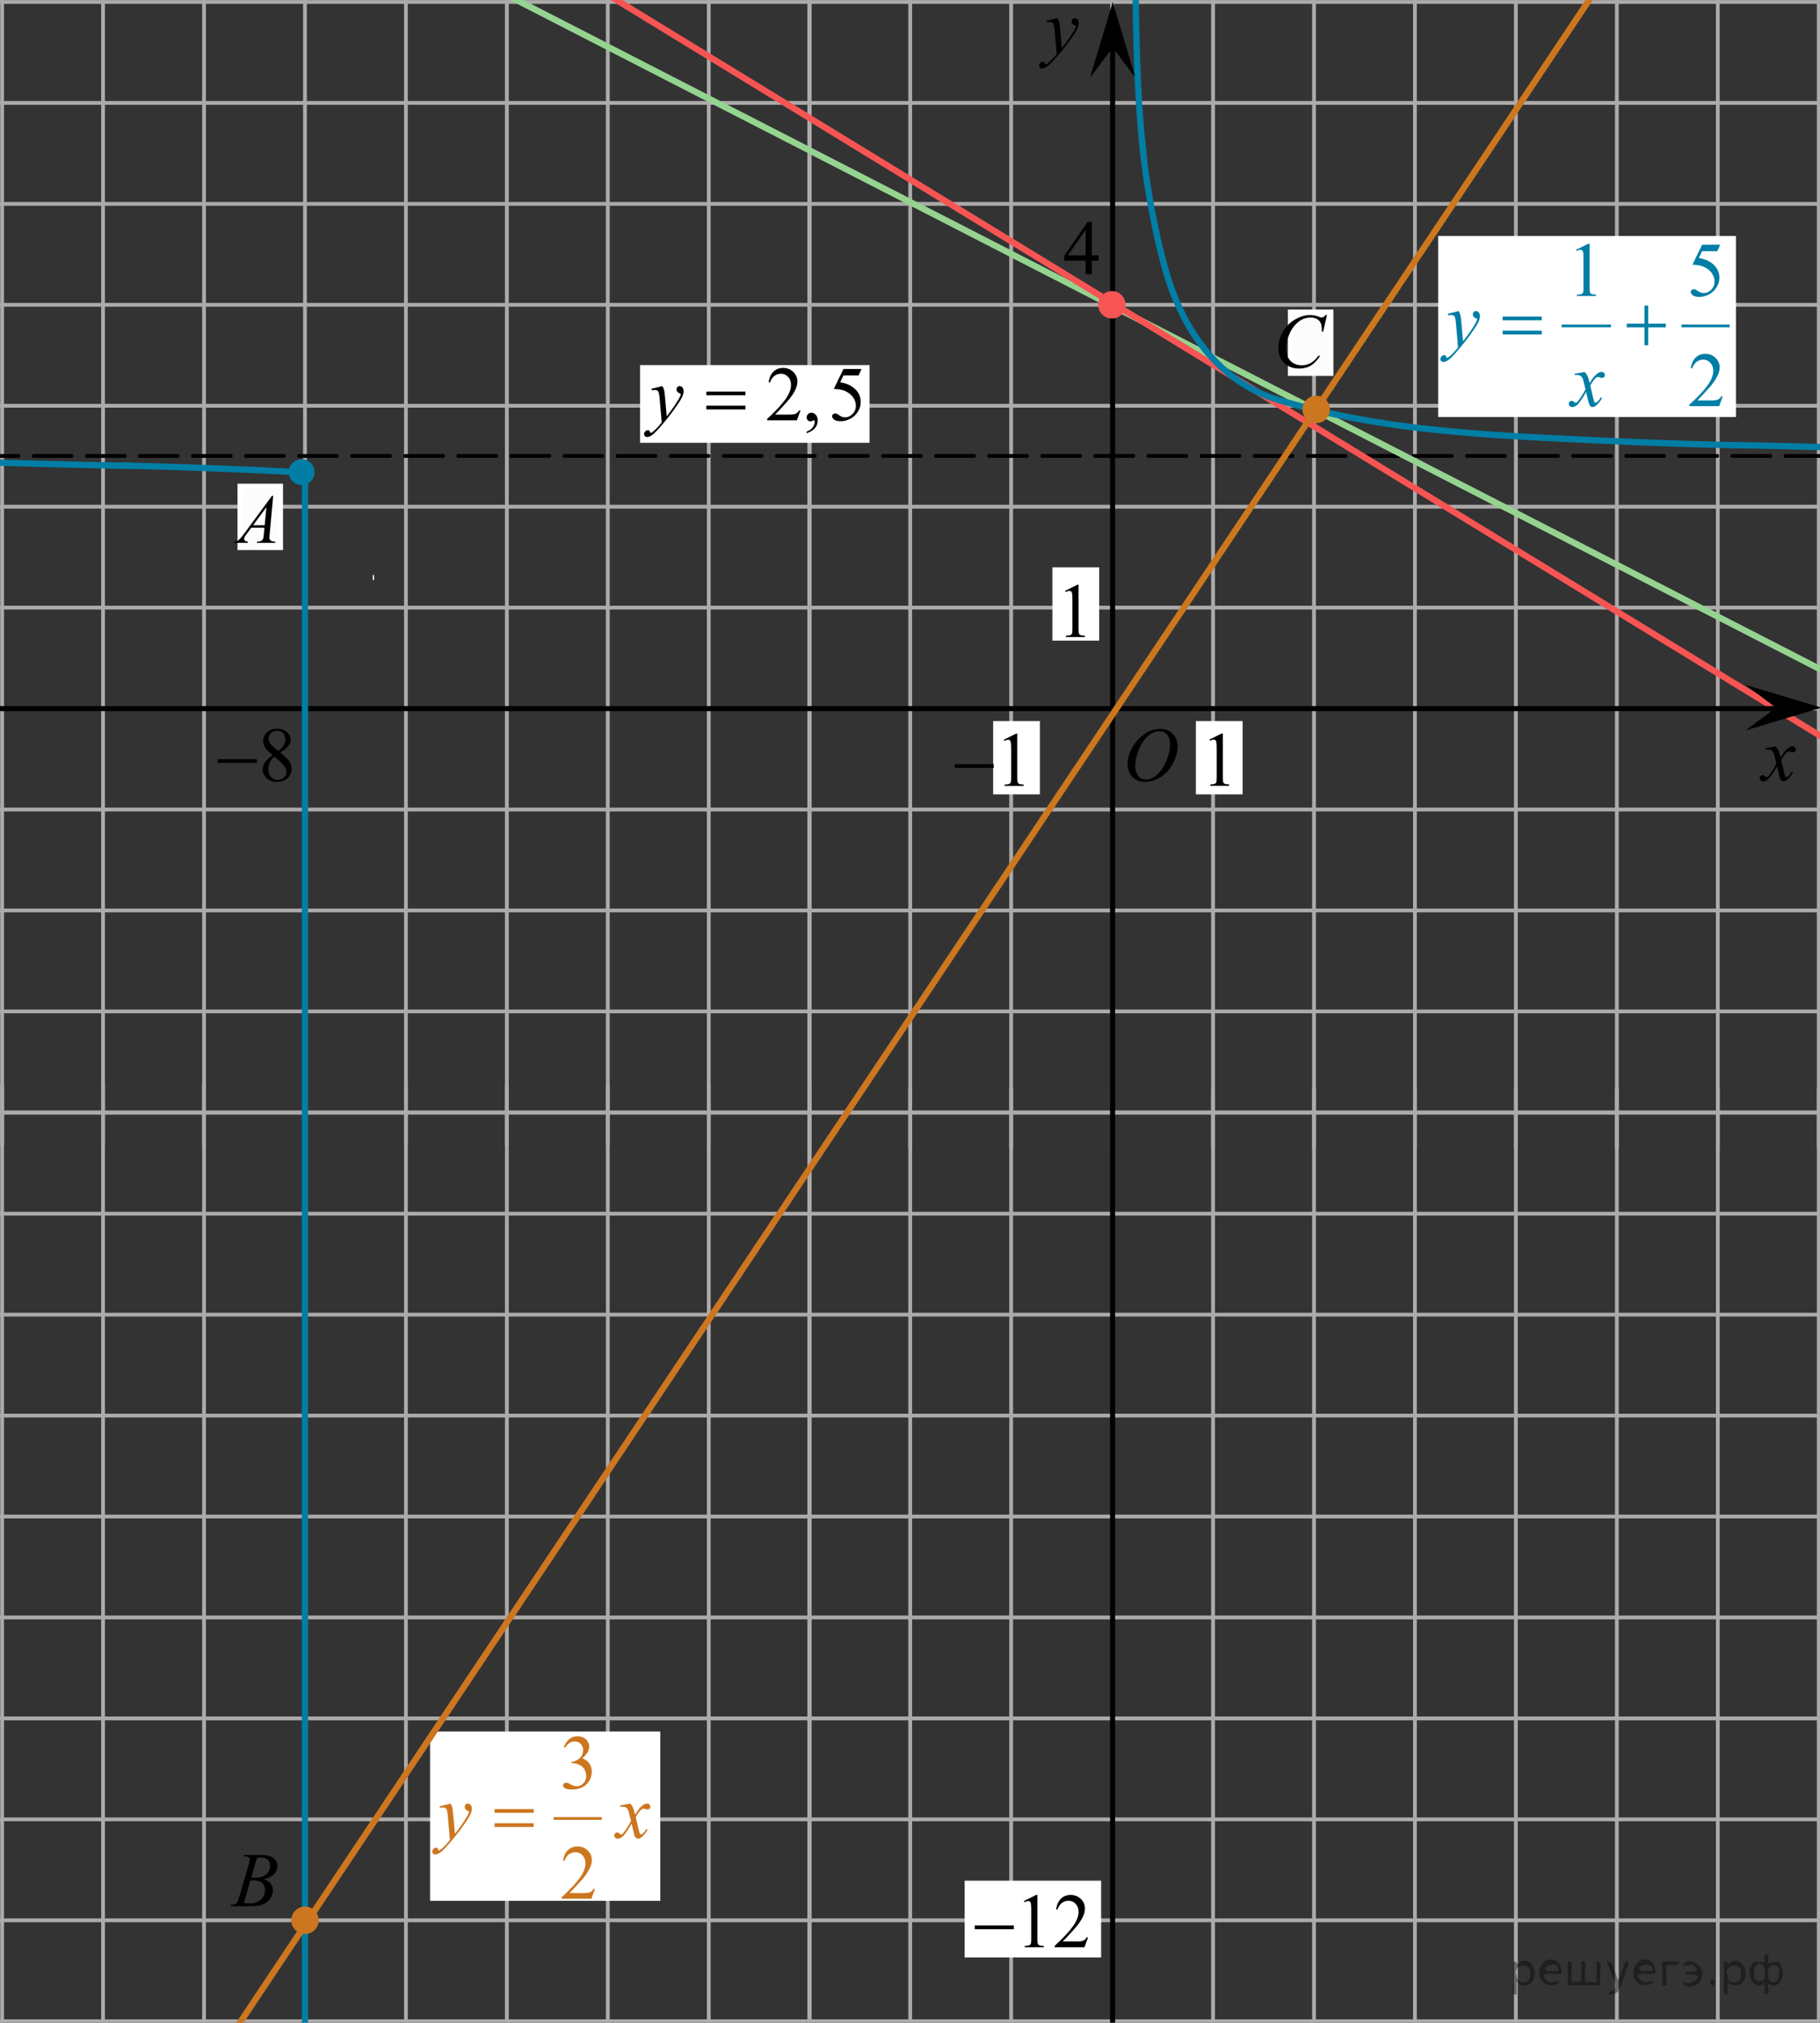 <?xml version="1.0" encoding="utf-8"?>
<!-- Generator: Adobe Illustrator 16.0.0, SVG Export Plug-In . SVG Version: 6.00 Build 0)  -->
<!DOCTYPE svg PUBLIC "-//W3C//DTD SVG 1.1//EN" "http://www.w3.org/Graphics/SVG/1.1/DTD/svg11.dtd">
<svg version="1.1" id="Слой_1" xmlns="http://www.w3.org/2000/svg" xmlns:xlink="http://www.w3.org/1999/xlink" x="0px" y="0px"
	 width="359.978px" height="400.106px" viewBox="0 -0 359.978 400.106"
	 enable-background="new 0 -0 359.978 400.106" xml:space="preserve">
<rect x="0" y="-0" width="359.978" height="400.106" fill="#333333" stroke="none"/>
<g>
	<g>
		
			<line fill="none" stroke="#ADAAAA" stroke-width="0.75" stroke-miterlimit="10" x1="-62.415" y1="0.391" x2="385.283" y2="0.391"/>
		
			<line fill="none" stroke="#ADAAAA" stroke-width="0.75" stroke-miterlimit="10" x1="-62.415" y1="20.357" x2="385.283" y2="20.357"/>
		
			<line fill="none" stroke="#ADAAAA" stroke-width="0.75" stroke-miterlimit="10" x1="-62.415" y1="40.327" x2="385.283" y2="40.327"/>
		
			<line fill="none" stroke="#ADAAAA" stroke-width="0.75" stroke-miterlimit="10" x1="-62.415" y1="60.291" x2="385.283" y2="60.291"/>
		
			<line fill="none" stroke="#ADAAAA" stroke-width="0.75" stroke-miterlimit="10" x1="-62.415" y1="80.258" x2="385.283" y2="80.258"/>
		
			<line fill="none" stroke="#ADAAAA" stroke-width="0.75" stroke-miterlimit="10" x1="-62.415" y1="100.225" x2="385.283" y2="100.225"/>
		
			<line fill="none" stroke="#ADAAAA" stroke-width="0.75" stroke-miterlimit="10" x1="-62.415" y1="120.189" x2="385.283" y2="120.189"/>
		
			<line fill="none" stroke="#ADAAAA" stroke-width="0.75" stroke-miterlimit="10" x1="-62.415" y1="140.159" x2="385.283" y2="140.159"/>
		
			<line fill="none" stroke="#ADAAAA" stroke-width="0.75" stroke-miterlimit="10" x1="-62.415" y1="160.125" x2="385.283" y2="160.125"/>
		
			<line fill="none" stroke="#ADAAAA" stroke-width="0.75" stroke-miterlimit="10" x1="-62.415" y1="180.091" x2="385.283" y2="180.091"/>
		
			<line fill="none" stroke="#ADAAAA" stroke-width="0.75" stroke-miterlimit="10" x1="-62.415" y1="200.059" x2="385.283" y2="200.059"/>
		
			<line fill="none" stroke="#ADAAAA" stroke-width="0.75" stroke-miterlimit="10" x1="-62.415" y1="220.024" x2="385.283" y2="220.024"/>
	</g>
	<g>
		
			<line fill="none" stroke="#ADAAAA" stroke-width="0.75" stroke-miterlimit="10" x1="-59.478" y1="226.571" x2="-59.478" y2="-5.109"/>
		
			<line fill="none" stroke="#ADAAAA" stroke-width="0.75" stroke-miterlimit="10" x1="-39.513" y1="226.571" x2="-39.513" y2="-5.109"/>
		
			<line fill="none" stroke="#ADAAAA" stroke-width="0.75" stroke-miterlimit="10" x1="-19.545" y1="226.571" x2="-19.545" y2="-5.109"/>
		
			<line fill="none" stroke="#ADAAAA" stroke-width="0.75" stroke-miterlimit="10" x1="0.418" y1="226.571" x2="0.418" y2="-5.109"/>
		
			<line fill="none" stroke="#ADAAAA" stroke-width="0.75" stroke-miterlimit="10" x1="20.385" y1="226.571" x2="20.385" y2="-5.109"/>
		
			<line fill="none" stroke="#ADAAAA" stroke-width="0.75" stroke-miterlimit="10" x1="40.355" y1="226.571" x2="40.355" y2="-5.109"/>
		
			<line fill="none" stroke="#ADAAAA" stroke-width="0.75" stroke-miterlimit="10" x1="60.32" y1="226.571" x2="60.32" y2="-5.109"/>
		
			<line fill="none" stroke="#ADAAAA" stroke-width="0.75" stroke-miterlimit="10" x1="80.288" y1="226.571" x2="80.288" y2="-5.109"/>
		
			<line fill="none" stroke="#ADAAAA" stroke-width="0.75" stroke-miterlimit="10" x1="100.251" y1="226.571" x2="100.251" y2="-5.109"/>
		
			<line fill="none" stroke="#ADAAAA" stroke-width="0.75" stroke-miterlimit="10" x1="120.218" y1="226.571" x2="120.218" y2="-5.109"/>
		
			<line fill="none" stroke="#ADAAAA" stroke-width="0.75" stroke-miterlimit="10" x1="140.187" y1="226.571" x2="140.187" y2="-5.109"/>
		
			<line fill="none" stroke="#ADAAAA" stroke-width="0.75" stroke-miterlimit="10" x1="160.154" y1="226.571" x2="160.154" y2="-5.109"/>
		<g>
			
				<line fill="none" stroke="#ADAAAA" stroke-width="0.75" stroke-miterlimit="10" x1="160.062" y1="227.221" x2="160.062" y2="-4.461"/>
			
				<line fill="none" stroke="#ADAAAA" stroke-width="0.75" stroke-miterlimit="10" x1="180.029" y1="227.221" x2="180.029" y2="-4.461"/>
			
				<line fill="none" stroke="#ADAAAA" stroke-width="0.75" stroke-miterlimit="10" x1="199.997" y1="227.221" x2="199.997" y2="-4.461"/>
			
				<line fill="none" stroke="#ADAAAA" stroke-width="0.75" stroke-miterlimit="10" x1="219.96" y1="227.221" x2="219.96" y2="-4.461"/>
			
				<line fill="none" stroke="#ADAAAA" stroke-width="0.75" stroke-miterlimit="10" x1="239.927" y1="227.221" x2="239.927" y2="-4.461"/>
			
				<line fill="none" stroke="#ADAAAA" stroke-width="0.75" stroke-miterlimit="10" x1="259.896" y1="227.221" x2="259.896" y2="-4.461"/>
			
				<line fill="none" stroke="#ADAAAA" stroke-width="0.75" stroke-miterlimit="10" x1="279.859" y1="227.221" x2="279.859" y2="-4.461"/>
			
				<line fill="none" stroke="#ADAAAA" stroke-width="0.75" stroke-miterlimit="10" x1="299.825" y1="227.221" x2="299.825" y2="-4.461"/>
			
				<line fill="none" stroke="#ADAAAA" stroke-width="0.75" stroke-miterlimit="10" x1="319.796" y1="227.221" x2="319.796" y2="-4.461"/>
			
				<line fill="none" stroke="#ADAAAA" stroke-width="0.75" stroke-miterlimit="10" x1="339.763" y1="227.221" x2="339.763" y2="-4.461"/>
			
				<line fill="none" stroke="#ADAAAA" stroke-width="0.75" stroke-miterlimit="10" x1="359.73" y1="227.221" x2="359.73" y2="-4.461"/>
			
				<line fill="none" stroke="#ADAAAA" stroke-width="0.75" stroke-miterlimit="10" x1="379.691" y1="227.221" x2="379.691" y2="-4.461"/>
		</g>
	</g>
</g>
<line fill="none" stroke="#000000" stroke-width="0.75" stroke-linecap="round" stroke-linejoin="round" stroke-miterlimit="10" stroke-dasharray="7.5,3" x1="392.146" y1="90.189" x2="-32.771" y2="90.189"/>
<line fill="none" stroke="#95D390" stroke-width="1.25" stroke-linecap="round" stroke-linejoin="round" stroke-miterlimit="10" x1="373.604" y1="139.353" x2="89.638" y2="-6.437"/>
<line fill="none" stroke="#F75454" stroke-width="1.25" stroke-linecap="round" stroke-linejoin="round" stroke-miterlimit="10" x1="365.979" y1="149.192" x2="109.015" y2="-7.896"/>
<g>
	<g>
		
			<line fill="none" stroke="#ADAAAA" stroke-width="0.75" stroke-miterlimit="10" x1="-62.414" y1="220.104" x2="385.284" y2="220.104"/>
		
			<line fill="none" stroke="#ADAAAA" stroke-width="0.75" stroke-miterlimit="10" x1="-62.414" y1="240.07" x2="385.284" y2="240.07"/>
		
			<line fill="none" stroke="#ADAAAA" stroke-width="0.75" stroke-miterlimit="10" x1="-62.414" y1="260.039" x2="385.284" y2="260.039"/>
		
			<line fill="none" stroke="#ADAAAA" stroke-width="0.75" stroke-miterlimit="10" x1="-62.414" y1="280.003" x2="385.284" y2="280.003"/>
		
			<line fill="none" stroke="#ADAAAA" stroke-width="0.75" stroke-miterlimit="10" x1="-62.414" y1="299.969" x2="385.284" y2="299.969"/>
		
			<line fill="none" stroke="#ADAAAA" stroke-width="0.75" stroke-miterlimit="10" x1="-62.414" y1="319.938" x2="385.284" y2="319.938"/>
		
			<line fill="none" stroke="#ADAAAA" stroke-width="0.75" stroke-miterlimit="10" x1="-62.414" y1="339.902" x2="385.284" y2="339.902"/>
		
			<line fill="none" stroke="#ADAAAA" stroke-width="0.75" stroke-miterlimit="10" x1="-62.414" y1="359.871" x2="385.284" y2="359.871"/>
		
			<line fill="none" stroke="#ADAAAA" stroke-width="0.75" stroke-miterlimit="10" x1="-62.414" y1="379.837" x2="385.284" y2="379.837"/>
		
			<line fill="none" stroke="#ADAAAA" stroke-width="0.75" stroke-miterlimit="10" x1="-62.414" y1="399.803" x2="385.284" y2="399.803"/>
		
			<line fill="none" stroke="#ADAAAA" stroke-width="0.75" stroke-miterlimit="10" x1="-62.414" y1="419.772" x2="385.284" y2="419.772"/>
		
			<line fill="none" stroke="#ADAAAA" stroke-width="0.75" stroke-miterlimit="10" x1="-62.414" y1="439.736" x2="385.284" y2="439.736"/>
	</g>
	<g>
		
			<line fill="none" stroke="#ADAAAA" stroke-width="0.75" stroke-miterlimit="10" x1="-59.477" y1="446.283" x2="-59.477" y2="214.604"/>
		
			<line fill="none" stroke="#ADAAAA" stroke-width="0.75" stroke-miterlimit="10" x1="-39.511" y1="446.283" x2="-39.511" y2="214.604"/>
		
			<line fill="none" stroke="#ADAAAA" stroke-width="0.75" stroke-miterlimit="10" x1="-19.544" y1="446.283" x2="-19.544" y2="214.604"/>
		
			<line fill="none" stroke="#ADAAAA" stroke-width="0.75" stroke-miterlimit="10" x1="0.419" y1="446.283" x2="0.419" y2="214.604"/>
		
			<line fill="none" stroke="#ADAAAA" stroke-width="0.75" stroke-miterlimit="10" x1="20.386" y1="446.283" x2="20.386" y2="214.604"/>
		
			<line fill="none" stroke="#ADAAAA" stroke-width="0.75" stroke-miterlimit="10" x1="40.356" y1="446.283" x2="40.356" y2="214.604"/>
		
			<line fill="none" stroke="#ADAAAA" stroke-width="0.75" stroke-miterlimit="10" x1="60.321" y1="446.283" x2="60.321" y2="214.604"/>
		
			<line fill="none" stroke="#ADAAAA" stroke-width="0.75" stroke-miterlimit="10" x1="80.289" y1="446.283" x2="80.289" y2="214.604"/>
		
			<line fill="none" stroke="#ADAAAA" stroke-width="0.75" stroke-miterlimit="10" x1="100.252" y1="446.283" x2="100.252" y2="214.604"/>
		
			<line fill="none" stroke="#ADAAAA" stroke-width="0.75" stroke-miterlimit="10" x1="120.219" y1="446.283" x2="120.219" y2="214.604"/>
		
			<line fill="none" stroke="#ADAAAA" stroke-width="0.75" stroke-miterlimit="10" x1="140.188" y1="446.283" x2="140.188" y2="214.604"/>
		
			<line fill="none" stroke="#ADAAAA" stroke-width="0.75" stroke-miterlimit="10" x1="160.155" y1="446.283" x2="160.155" y2="214.604"/>
		<g>
			
				<line fill="none" stroke="#ADAAAA" stroke-width="0.75" stroke-miterlimit="10" x1="160.063" y1="446.934" x2="160.063" y2="215.251"/>
			
				<line fill="none" stroke="#ADAAAA" stroke-width="0.75" stroke-miterlimit="10" x1="180.03" y1="446.934" x2="180.03" y2="215.251"/>
			
				<line fill="none" stroke="#ADAAAA" stroke-width="0.75" stroke-miterlimit="10" x1="199.998" y1="446.934" x2="199.998" y2="215.251"/>
			
				<line fill="none" stroke="#ADAAAA" stroke-width="0.75" stroke-miterlimit="10" x1="219.961" y1="446.934" x2="219.961" y2="215.251"/>
			
				<line fill="none" stroke="#ADAAAA" stroke-width="0.75" stroke-miterlimit="10" x1="239.928" y1="446.934" x2="239.928" y2="215.251"/>
			
				<line fill="none" stroke="#ADAAAA" stroke-width="0.75" stroke-miterlimit="10" x1="259.897" y1="446.934" x2="259.897" y2="215.251"/>
			
				<line fill="none" stroke="#ADAAAA" stroke-width="0.75" stroke-miterlimit="10" x1="279.86" y1="446.934" x2="279.86" y2="215.251"/>
			
				<line fill="none" stroke="#ADAAAA" stroke-width="0.75" stroke-miterlimit="10" x1="299.825" y1="446.934" x2="299.825" y2="215.251"/>
			
				<line fill="none" stroke="#ADAAAA" stroke-width="0.75" stroke-miterlimit="10" x1="319.797" y1="446.934" x2="319.797" y2="215.251"/>
			
				<line fill="none" stroke="#ADAAAA" stroke-width="0.75" stroke-miterlimit="10" x1="339.764" y1="446.934" x2="339.764" y2="215.251"/>
			
				<line fill="none" stroke="#ADAAAA" stroke-width="0.75" stroke-miterlimit="10" x1="359.731" y1="446.934" x2="359.731" y2="215.251"/>
			
				<line fill="none" stroke="#ADAAAA" stroke-width="0.75" stroke-miterlimit="10" x1="379.692" y1="446.934" x2="379.692" y2="215.251"/>
		</g>
	</g>
</g>
<line fill="none" stroke="#000000" stroke-miterlimit="10" x1="-118.857" y1="140.159" x2="355.729" y2="140.159"/>
<polygon points="351.266,139.975 345.266,135.475 360.277,139.975 345.266,144.475 "/>
<polygon points="220.087,9.399 215.587,15.404 220.087,0.391 224.587,15.404 "/>
<line fill="none" stroke="#000000" stroke-miterlimit="10" x1="220.06" y1="401.354" x2="220.06" y2="5.687"/>
<line fill="none" stroke="#007EA5" stroke-width="1.25" stroke-miterlimit="10" x1="60.32" y1="92.404" x2="60.32" y2="401.354"/>
<path fill="#007EA5" stroke="#007EA5" stroke-miterlimit="10" d="M59.66,91.329c-1.137,0-2.06,0.924-2.06,2.062
	s0.923,2.061,2.06,2.061c1.14,0,2.063-0.923,2.063-2.061C61.723,92.253,60.799,91.329,59.66,91.329
	L59.66,91.329z"/>
<g>
	<g>
		<g>
			<g>
				<g>
					<g>
						<g>
							<g>
								<g>
									<g>
										<g>
											<g>
												<g>
													<g>
														<g>
															<g>
																<g>
																	<g>
																		<defs>
																			<rect id="SVGID_1_" x="220.06" y="140.675" width="16.438" height="17.871"/>
																		</defs>
																		<clipPath id="SVGID_2_">
																			<use xlink:href="#SVGID_1_"  overflow="visible"/>
																		</clipPath>
																		<g clip-path="url(#SVGID_2_)">
																			<path d="M229.533,144.18c0.661,0,1.248,0.145,1.758,0.435c0.521,0.287,0.91,0.714,1.199,1.274
																				c0.288,0.562,0.439,1.147,0.439,1.754c0,1.071-0.314,2.197-0.939,3.377
																				c-0.621,1.182-1.434,2.078-2.434,2.697c-1,0.62-2.035,0.932-3.104,0.932
																				c-0.77,0-1.414-0.172-1.933-0.514c-0.521-0.343-0.899-0.794-1.147-1.355
																				c-0.246-0.561-0.36-1.103-0.36-1.634c0-0.936,0.228-1.855,0.675-2.771
																				c0.438-0.913,0.979-1.677,1.603-2.289c0.623-0.612,1.288-1.084,1.992-1.414
																				C227.99,144.346,228.74,144.18,229.533,144.18z M229.283,144.654
																				c-0.479,0-0.973,0.123-1.438,0.367c-0.473,0.242-0.939,0.644-1.397,1.193
																				c-0.461,0.555-0.876,1.278-1.244,2.178c-0.44,1.103-0.677,2.144-0.677,3.121
																				c0,0.698,0.179,1.317,0.535,1.855c0.358,0.539,0.908,0.81,1.645,0.81
																				c0.441,0,0.893-0.109,1.313-0.33c0.43-0.225,0.875-0.605,1.343-1.14
																				c0.584-0.676,1.073-1.535,1.48-2.581c0.396-1.046,0.596-2.022,0.596-2.929
																				c0-0.669-0.181-1.264-0.537-1.775C230.54,144.912,230.012,144.654,229.283,144.654z"/>
																		</g>
																	</g>
																</g>
															</g>
														</g>
													</g>
												</g>
											</g>
										</g>
									</g>
								</g>
							</g>
						</g>
					</g>
				</g>
			</g>
		</g>
	</g>
</g>
<g>
	<g>
		<g>
			<defs>
				<rect id="SVGID_3_" x="40.316" y="141.101" width="20.719" height="17.554"/>
			</defs>
			<clipPath id="SVGID_4_">
				<use xlink:href="#SVGID_3_"  overflow="visible"/>
			</clipPath>
		</g>
	</g>
	<g>
		<g>
			<defs>
				<rect id="SVGID_5_" x="40.26" y="140.564" width="20.581" height="18.078"/>
			</defs>
			<clipPath id="SVGID_6_">
				<use xlink:href="#SVGID_5_"  overflow="visible"/>
			</clipPath>
			<g clip-path="url(#SVGID_6_)">
				<path d="M53.921,149.374c-0.791-0.657-1.301-1.185-1.529-1.583s-0.343-0.811-0.343-1.24
					c0-0.657,0.251-1.224,0.752-1.699s1.167-0.713,1.997-0.713c0.806,0,1.454,0.222,1.945,0.665
					s0.737,0.948,0.737,1.516c0,0.379-0.133,0.765-0.398,1.158c-0.265,0.394-0.817,0.856-1.658,1.389
					c0.865,0.678,1.438,1.21,1.718,1.599c0.373,0.508,0.56,1.043,0.56,1.606c0,0.712-0.268,1.32-0.803,1.826
					c-0.536,0.505-1.238,0.758-2.108,0.758c-0.948,0-1.688-0.302-2.218-0.904c-0.423-0.482-0.634-1.011-0.634-1.583
					c0-0.448,0.148-0.893,0.446-1.333C52.682,150.393,53.194,149.907,53.921,149.374z M54.268,149.658
					c-0.408,0.349-0.71,0.729-0.907,1.139c-0.196,0.411-0.294,0.856-0.294,1.334c0,0.642,0.173,1.156,0.519,1.542
					c0.346,0.386,0.787,0.579,1.322,0.579c0.531,0,0.956-0.152,1.275-0.456s0.478-0.672,0.478-1.105
					c0-0.358-0.093-0.68-0.28-0.963C56.033,151.199,55.328,150.51,54.268,149.658z M55.078,148.575
					c0.589-0.538,0.963-0.962,1.12-1.273s0.235-0.663,0.235-1.057c0-0.523-0.144-0.933-0.435-1.228
					c-0.29-0.297-0.685-0.444-1.187-0.444s-0.909,0.146-1.224,0.44s-0.472,0.638-0.472,1.03
					c0,0.259,0.065,0.519,0.195,0.777c0.131,0.259,0.316,0.505,0.557,0.739L55.078,148.575z"/>
			</g>
		</g>
		<g>
			<defs>
				<rect id="SVGID_7_" x="40.26" y="140.564" width="20.581" height="18.078"/>
			</defs>
			<clipPath id="SVGID_8_">
				<use xlink:href="#SVGID_7_"  overflow="visible"/>
			</clipPath>
			<g clip-path="url(#SVGID_8_)">
				<path d="M43.061,150.174h7.738v0.739h-7.738V150.174z"/>
			</g>
		</g>
	</g>
</g>
<rect x="208.656" y="112.724" fill="#FFFFFF" stroke="#FFFFFF" stroke-miterlimit="10" width="8.247" height="13.5"/>
<rect x="127.104" y="72.716" fill="#FFFFFF" stroke="#FFFFFF" stroke-miterlimit="10" width="44.385" height="14.37"/>
<g>
	<g>
		<g>
			<g>
				<g>
					<g>
						<g>
							<g>
								<defs>
									<rect id="SVGID_9_" x="345.354" y="144.675" width="12.356" height="13.869"/>
								</defs>
								<clipPath id="SVGID_10_">
									<use xlink:href="#SVGID_9_"  overflow="visible"/>
								</clipPath>
								<g clip-path="url(#SVGID_10_)">
									<g enable-background="new    ">
										<path d="M351.197,147.644c0.24,0.258,0.423,0.517,0.546,0.774c0.088,0.179,0.233,0.648,0.435,1.408
											l0.649-0.983c0.173-0.238,0.382-0.466,0.627-0.682c0.246-0.216,0.463-0.364,0.649-0.443
											c0.118-0.05,0.249-0.074,0.392-0.074c0.211,0,0.38,0.057,0.505,0.171
											c0.126,0.114,0.189,0.253,0.189,0.417c0,0.19-0.037,0.318-0.111,0.388
											c-0.138,0.124-0.295,0.186-0.472,0.186c-0.103,0-0.214-0.022-0.332-0.067
											c-0.231-0.079-0.386-0.119-0.465-0.119c-0.118,0-0.258,0.069-0.421,0.209
											c-0.305,0.258-0.669,0.757-1.092,1.497l0.606,2.562c0.093,0.393,0.172,0.627,0.236,0.704
											c0.064,0.077,0.127,0.115,0.191,0.115c0.103,0,0.224-0.058,0.361-0.172
											c0.271-0.228,0.502-0.526,0.693-0.894l0.259,0.134c-0.31,0.586-0.704,1.073-1.181,1.46
											c-0.271,0.219-0.499,0.328-0.686,0.328c-0.275,0-0.494-0.156-0.656-0.469
											c-0.103-0.194-0.317-1.028-0.642-2.503c-0.768,1.346-1.383,2.212-1.845,2.6
											c-0.3,0.248-0.59,0.372-0.87,0.372c-0.197,0-0.377-0.072-0.539-0.216
											c-0.118-0.109-0.177-0.256-0.177-0.44c0-0.164,0.054-0.301,0.162-0.41s0.241-0.164,0.398-0.164
											s0.324,0.08,0.502,0.239c0.128,0.114,0.226,0.171,0.295,0.171c0.059,0,0.135-0.04,0.229-0.119
											c0.231-0.189,0.546-0.596,0.944-1.222s0.659-1.077,0.782-1.355c-0.305-1.207-0.47-1.845-0.494-1.915
											c-0.113-0.322-0.261-0.551-0.443-0.685c-0.182-0.135-0.449-0.201-0.804-0.201
											c-0.113,0-0.243,0.005-0.391,0.015v-0.27L351.197,147.644z"/>
									</g>
								</g>
							</g>
						</g>
					</g>
				</g>
			</g>
		</g>
	</g>
</g>
<rect x="196.934" y="143.129" fill="#FFFFFF" stroke="#FFFFFF" stroke-miterlimit="10" width="8.246" height="13.5"/>
<g>
	<g>
		<defs>
			<rect id="SVGID_11_" x="186.048" y="141.529" width="19.132" height="16.698"/>
		</defs>
		<clipPath id="SVGID_12_">
			<use xlink:href="#SVGID_11_"  overflow="visible"/>
		</clipPath>
		<g clip-path="url(#SVGID_12_)">
			<path d="M198.543,146.316l2.422-1.203h0.242v8.558c0,0.568,0.022,0.922,0.069,1.062s0.144,0.246,0.29,0.321
				c0.146,0.074,0.445,0.117,0.895,0.127v0.276h-3.743v-0.276c0.47-0.01,0.772-0.051,0.91-0.123
				c0.137-0.072,0.232-0.17,0.286-0.292s0.081-0.487,0.081-1.095V148.2c0-0.737-0.025-1.211-0.074-1.42
				c-0.034-0.16-0.097-0.277-0.186-0.352c-0.091-0.075-0.199-0.112-0.327-0.112c-0.181,0-0.433,0.077-0.756,0.231
				L198.543,146.316z"/>
		</g>
	</g>
	<g>
		<defs>
			<rect id="SVGID_13_" x="186.048" y="141.529" width="19.132" height="16.698"/>
		</defs>
		<clipPath id="SVGID_14_">
			<use xlink:href="#SVGID_13_"  overflow="visible"/>
		</clipPath>
		<g clip-path="url(#SVGID_14_)">
			<path d="M188.848,151.152h7.706v0.739h-7.706V151.152z"/>
		</g>
	</g>
</g>
<rect x="237.033" y="143.129" fill="#FFFFFF" stroke="#FFFFFF" stroke-miterlimit="10" width="8.246" height="13.5"/>
<g>
	<g>
		<g>
			<g>
				<g>
					<g>
						<g>
							<g>
								<defs>
									<rect id="SVGID_15_" x="236.518" y="141.012" width="9.277" height="16.559"/>
								</defs>
								<clipPath id="SVGID_16_">
									<use xlink:href="#SVGID_15_"  overflow="visible"/>
								</clipPath>
							</g>
						</g>
					</g>
				</g>
			</g>
		</g>
	</g>
	<g>
		<g>
			<g>
				<g>
					<g>
						<g>
							<g>
								<defs>
									<rect id="SVGID_17_" x="236.601" y="141.511" width="9.527" height="16.697"/>
								</defs>
								<clipPath id="SVGID_18_">
									<use xlink:href="#SVGID_17_"  overflow="visible"/>
								</clipPath>
								<g clip-path="url(#SVGID_18_)">
									<g enable-background="new    ">
										<path d="M239.209,146.29l2.413-1.203h0.241v8.558c0,0.568,0.023,0.922,0.07,1.062
											c0.046,0.14,0.143,0.246,0.288,0.321c0.146,0.074,0.444,0.117,0.893,0.127v0.276h-3.729v-0.276
											c0.468-0.01,0.77-0.051,0.906-0.123c0.137-0.072,0.231-0.17,0.285-0.292s0.081-0.487,0.081-1.095
											v-5.471c0-0.737-0.024-1.211-0.073-1.42c-0.034-0.16-0.097-0.277-0.186-0.352
											c-0.09-0.075-0.199-0.112-0.325-0.112c-0.181,0-0.432,0.077-0.754,0.231L239.209,146.29z"/>
									</g>
								</g>
							</g>
						</g>
					</g>
				</g>
			</g>
		</g>
	</g>
</g>
<circle fill="#CC761F" stroke="#CC761F" stroke-width="0.75" stroke-miterlimit="10" cx="60.32" cy="379.837" r="2.338"/>
<circle fill="#F75454" stroke="#F75454" stroke-width="0.75" stroke-miterlimit="10" cx="219.917" cy="60.29" r="2.338"/>
<g>
	<g>
		<g>
			<g>
				<g>
					<g>
						<g>
							<g>
								<defs>
									<rect id="SVGID_19_" x="42.989" y="363.139" width="15.124" height="16.697"/>
								</defs>
								<clipPath id="SVGID_20_">
									<use xlink:href="#SVGID_19_"  overflow="visible"/>
								</clipPath>
								<g clip-path="url(#SVGID_20_)">
									<g enable-background="new    ">
										<path d="M48.189,367.195l0.102-0.277h3.575c0.601,0,1.136,0.095,1.605,0.284
											c0.471,0.19,0.822,0.454,1.057,0.793c0.233,0.339,0.351,0.697,0.351,1.076c0,0.583-0.208,1.109-0.624,1.58
											s-1.095,0.818-2.034,1.043c0.606,0.229,1.051,0.533,1.336,0.911c0.286,0.379,0.429,0.795,0.429,1.248
											c0,0.504-0.128,0.984-0.384,1.442c-0.257,0.459-0.585,0.815-0.986,1.069s-0.885,0.44-1.451,0.56
											c-0.403,0.085-1.034,0.127-1.891,0.127h-3.67l0.096-0.276c0.384-0.01,0.645-0.048,0.783-0.112
											c0.196-0.085,0.337-0.196,0.421-0.336c0.118-0.19,0.275-0.623,0.473-1.301l1.794-6.136
											c0.153-0.519,0.23-0.882,0.23-1.091c0-0.185-0.068-0.33-0.203-0.438
											c-0.136-0.107-0.393-0.161-0.771-0.161C48.341,367.202,48.262,367.2,48.189,367.195z M48.233,376.395
											c0.531,0.069,0.947,0.104,1.248,0.104c0.768,0,1.448-0.234,2.042-0.703
											c0.593-0.468,0.89-1.103,0.89-1.905c0-0.613-0.184-1.092-0.55-1.435
											c-0.367-0.344-0.959-0.516-1.776-0.516c-0.157,0-0.35,0.008-0.576,0.022L48.233,376.395z M49.688,371.402
											c0.319,0.01,0.551,0.015,0.694,0.015c1.023,0,1.785-0.225,2.285-0.676s0.75-1.015,0.75-1.692
											c0-0.514-0.153-0.913-0.458-1.2c-0.306-0.286-0.793-0.43-1.463-0.43c-0.177,0-0.403,0.03-0.679,0.09
											L49.688,371.402z"/>
									</g>
								</g>
							</g>
						</g>
					</g>
				</g>
			</g>
		</g>
	</g>
</g>
<rect x="47.479" y="96.177" fill="#FCFCFC" stroke="#FFFFFF" stroke-miterlimit="10" width="8" height="12.125"/>
<polygon fill="#FCFCFC" stroke="#FFFFFF" stroke-miterlimit="10" points="73.729,114.229 73.979,114.229 73.979,114.229 "/>
<g>
	<g>
		<g>
			<defs>
				<rect id="SVGID_21_" x="43.806" y="94.798" width="13.738" height="14.884"/>
			</defs>
			<clipPath id="SVGID_22_">
				<use xlink:href="#SVGID_21_"  overflow="visible"/>
			</clipPath>
			<g clip-path="url(#SVGID_22_)">
				<path fill="#010101" d="M54.032,98.073l-0.691,7.567c-0.036,0.352-0.054,0.586-0.054,0.697
					c0,0.18,0.034,0.315,0.101,0.409c0.085,0.129,0.2,0.227,0.348,0.288c0.144,0.064,0.39,0.094,0.732,0.094
					l-0.074,0.248h-3.582l0.074-0.248h0.154c0.291,0,0.527-0.062,0.711-0.188c0.13-0.085,0.229-0.227,0.302-0.423
					c0.049-0.139,0.098-0.466,0.143-0.98l0.105-1.154h-2.603l-0.928,1.255c-0.21,0.281-0.342,0.483-0.396,0.606
					s-0.081,0.238-0.081,0.346c0,0.144,0.058,0.267,0.174,0.369c0.116,0.103,0.31,0.159,0.577,0.168l-0.074,0.248
					h-2.688l0.072-0.248c0.331-0.014,0.623-0.124,0.875-0.332c0.254-0.208,0.631-0.651,1.132-1.332l5.434-7.393
					L54.032,98.073L54.032,98.073z M52.702,100.306l-2.636,3.589h2.286L52.702,100.306z"/>
				<g>
					<path fill="#010101" d="M60.032,118.073l-0.691,7.567c-0.036,0.352-0.054,0.586-0.054,0.697
						c0,0.18,0.034,0.315,0.101,0.409c0.085,0.129,0.2,0.227,0.348,0.288c0.144,0.064,0.39,0.094,0.732,0.094
						l-0.074,0.248h-3.582l0.074-0.248h0.154c0.291,0,0.527-0.062,0.711-0.188c0.13-0.085,0.229-0.227,0.302-0.423
						c0.049-0.139,0.098-0.466,0.143-0.98l0.105-1.154h-2.603l-0.928,1.255c-0.21,0.281-0.342,0.483-0.396,0.606
						s-0.081,0.238-0.081,0.346c0,0.144,0.058,0.267,0.174,0.369c0.116,0.103,0.31,0.159,0.577,0.168l-0.074,0.248
						h-2.688l0.072-0.248c0.331-0.014,0.623-0.124,0.875-0.332c0.254-0.208,0.631-0.651,1.132-1.332l5.434-7.393
						L60.032,118.073L60.032,118.073z M58.702,120.306l-2.636,3.589h2.286L58.702,120.306z"/>
				</g>
			</g>
		</g>
	</g>
</g>
<rect x="255.229" y="61.733" fill="#FCFCFC" stroke="#FFFFFF" stroke-miterlimit="10" width="8" height="12.125"/>
<g>
	<g>
		<g>
			<g>
				<g>
					<g>
						<g>
							<g>
								<defs>
									<rect id="SVGID_23_" x="249.74" y="58.756" width="16.506" height="18.079"/>
								</defs>
								<clipPath id="SVGID_24_">
									<use xlink:href="#SVGID_23_"  overflow="visible"/>
								</clipPath>
								<g clip-path="url(#SVGID_24_)">
									<g enable-background="new    ">
										<path d="M262.46,62.311l-0.746,3.279h-0.266l-0.03-0.822c-0.024-0.299-0.081-0.565-0.17-0.799
											s-0.222-0.438-0.398-0.608c-0.178-0.172-0.401-0.307-0.673-0.403c-0.271-0.098-0.571-0.146-0.901-0.146
											c-0.882,0-1.652,0.244-2.312,0.732c-0.842,0.622-1.502,1.501-1.98,2.637
											c-0.394,0.935-0.591,1.885-0.591,2.846c0,0.981,0.283,1.764,0.85,2.349s1.303,0.878,2.209,0.878
											c0.685,0,1.295-0.154,1.829-0.464c0.534-0.309,1.03-0.784,1.488-1.426h0.348
											c-0.542,0.871-1.143,1.512-1.803,1.923s-1.45,0.616-2.372,0.616c-0.817,0-1.541-0.173-2.172-0.519
											c-0.631-0.347-1.11-0.833-1.44-1.461c-0.33-0.627-0.495-1.302-0.495-2.023
											c0-1.105,0.293-2.182,0.879-3.228c0.586-1.045,1.391-1.866,2.412-2.464
											c1.022-0.598,2.053-0.896,3.093-0.896c0.487,0,1.034,0.117,1.64,0.351
											c0.267,0.1,0.458,0.149,0.576,0.149s0.222-0.024,0.31-0.074s0.236-0.191,0.443-0.426H262.46
											L262.46,62.311z"/>
									</g>
								</g>
							</g>
						</g>
					</g>
				</g>
			</g>
		</g>
	</g>
</g>
<rect x="85.062" y="342.497" fill="#FFFFFF" width="45.542" height="33.482"/>
<g>
	<g>
		<defs>
			<rect id="SVGID_25_" x="82.807" y="338.471" width="49.38" height="40.365"/>
		</defs>
		<clipPath id="SVGID_26_">
			<use xlink:href="#SVGID_25_"  overflow="visible"/>
		</clipPath>
		
			<line clip-path="url(#SVGID_26_)" fill="none" stroke="#CC761F" stroke-width="0.536" stroke-linecap="square" stroke-miterlimit="10" x1="109.769" y1="359.699" x2="118.771" y2="359.699"/>
	</g>
	<g>
		<defs>
			<rect id="SVGID_27_" x="82.807" y="338.471" width="49.38" height="40.365"/>
		</defs>
		<clipPath id="SVGID_28_">
			<use xlink:href="#SVGID_27_"  overflow="visible"/>
		</clipPath>
		<g clip-path="url(#SVGID_28_)">
			<path fill="#CC761F" d="M111.518,345.578c0.284-0.683,0.644-1.21,1.079-1.581s0.977-0.557,1.625-0.557
				c0.8,0,1.414,0.264,1.842,0.792c0.324,0.394,0.486,0.815,0.486,1.264c0,0.737-0.457,1.5-1.371,2.287
				c0.614,0.245,1.078,0.594,1.393,1.047c0.315,0.454,0.472,0.987,0.472,1.6c0,0.878-0.275,1.638-0.825,2.28
				c-0.717,0.838-1.756,1.257-3.116,1.257c-0.673,0-1.131-0.085-1.374-0.255c-0.243-0.169-0.365-0.352-0.365-0.546
				c0-0.144,0.058-0.272,0.174-0.381c0.115-0.109,0.254-0.164,0.416-0.164c0.123,0,0.248,0.019,0.376,0.06
				c0.083,0.024,0.273,0.115,0.567,0.273c0.294,0.157,0.498,0.251,0.611,0.28c0.182,0.055,0.376,0.082,0.582,0.082
				c0.501,0,0.936-0.196,1.308-0.59s0.556-0.86,0.556-1.398c0-0.394-0.086-0.777-0.258-1.151
				c-0.127-0.279-0.268-0.49-0.42-0.636c-0.211-0.199-0.501-0.38-0.869-0.542
				c-0.368-0.161-0.744-0.242-1.127-0.242h-0.236v-0.225c0.389-0.05,0.777-0.191,1.168-0.426
				s0.675-0.517,0.852-0.845c0.177-0.329,0.265-0.69,0.265-1.084c0-0.514-0.158-0.929-0.475-1.245
				c-0.317-0.316-0.711-0.475-1.183-0.475c-0.762,0-1.397,0.413-1.908,1.241L111.518,345.578z"/>
		</g>
	</g>
	<g>
		<defs>
			<rect id="SVGID_29_" x="82.807" y="338.471" width="49.38" height="40.365"/>
		</defs>
		<clipPath id="SVGID_30_">
			<use xlink:href="#SVGID_29_"  overflow="visible"/>
		</clipPath>
		<g clip-path="url(#SVGID_30_)">
			<path fill="#CC761F" d="M117.669,373.625l-0.699,1.951h-5.894v-0.276c1.734-1.605,2.954-2.916,3.662-3.933
				c0.707-1.017,1.06-1.946,1.06-2.789c0-0.643-0.194-1.171-0.582-1.585c-0.388-0.413-0.853-0.62-1.393-0.62
				c-0.491,0-0.932,0.145-1.322,0.438c-0.391,0.291-0.679,0.719-0.865,1.282h-0.273
				c0.123-0.922,0.439-1.63,0.947-2.123c0.508-0.494,1.143-0.74,1.904-0.74c0.81,0,1.487,0.264,2.029,0.792
				c0.543,0.528,0.815,1.151,0.815,1.869c0,0.514-0.118,1.026-0.353,1.54c-0.363,0.808-0.953,1.662-1.769,2.564
				c-1.223,1.355-1.986,2.173-2.291,2.452h2.608c0.53,0,0.902-0.021,1.116-0.06
				c0.214-0.04,0.406-0.121,0.578-0.243s0.321-0.296,0.449-0.519H117.669L117.669,373.625z"/>
		</g>
	</g>
	<g>
		<defs>
			<rect id="SVGID_31_" x="82.807" y="338.471" width="49.38" height="40.365"/>
		</defs>
		<clipPath id="SVGID_32_">
			<use xlink:href="#SVGID_31_"  overflow="visible"/>
		</clipPath>
		<g clip-path="url(#SVGID_32_)">
			<path fill="#CC761F" d="M89.118,356.757c0.167,0.289,0.282,0.56,0.347,0.81c0.064,0.252,0.127,0.747,0.191,1.484
				l0.324,3.678c0.295-0.358,0.722-0.927,1.282-1.704c0.27-0.379,0.604-0.894,1.002-1.548
				c0.24-0.398,0.388-0.678,0.441-0.837c0.029-0.08,0.045-0.162,0.045-0.247c0-0.056-0.018-0.1-0.052-0.135
				c-0.035-0.035-0.124-0.076-0.27-0.123c-0.144-0.048-0.265-0.135-0.36-0.262s-0.144-0.273-0.144-0.438
				c0-0.204,0.059-0.369,0.177-0.494c0.117-0.124,0.265-0.185,0.441-0.185c0.217,0,0.4,0.09,0.553,0.273
				c0.152,0.182,0.229,0.433,0.229,0.751c0,0.395-0.133,0.844-0.398,1.35c-0.266,0.506-0.776,1.282-1.533,2.329
				c-0.756,1.047-1.672,2.188-2.748,3.424c-0.741,0.853-1.292,1.39-1.65,1.611c-0.358,0.221-0.665,0.332-0.921,0.332
				c-0.151,0-0.286-0.059-0.401-0.176s-0.173-0.253-0.173-0.407c0-0.194,0.08-0.371,0.239-0.531
				c0.16-0.159,0.333-0.239,0.519-0.239c0.099,0,0.18,0.022,0.243,0.067c0.039,0.025,0.082,0.096,0.129,0.213
				s0.09,0.196,0.129,0.236c0.024,0.024,0.054,0.037,0.089,0.037c0.029,0,0.081-0.025,0.154-0.075
				c0.271-0.169,0.584-0.439,0.943-0.808c0.471-0.488,0.82-0.887,1.046-1.195l-0.413-4.739
				c-0.068-0.783-0.172-1.259-0.309-1.429c-0.138-0.169-0.369-0.254-0.693-0.254c-0.102,0-0.287,0.015-0.552,0.045
				l-0.066-0.277L89.118,356.757z"/>
			<path fill="#CC761F" d="M124.645,356.757c0.241,0.259,0.423,0.518,0.546,0.777
				c0.088,0.18,0.233,0.65,0.435,1.413l0.648-0.987c0.172-0.239,0.38-0.467,0.626-0.684
				c0.245-0.217,0.462-0.365,0.648-0.445c0.118-0.05,0.248-0.074,0.391-0.074c0.211,0,0.379,0.057,0.505,0.172
				c0.125,0.114,0.188,0.254,0.188,0.418c0,0.19-0.037,0.319-0.11,0.389c-0.138,0.125-0.295,0.188-0.472,0.188
				c-0.103,0-0.214-0.022-0.332-0.067c-0.231-0.08-0.385-0.12-0.464-0.12c-0.118,0-0.258,0.07-0.42,0.21
				c-0.305,0.259-0.668,0.76-1.09,1.503l0.604,2.571c0.094,0.394,0.172,0.629,0.236,0.706
				c0.064,0.078,0.127,0.116,0.191,0.116c0.102,0,0.224-0.057,0.36-0.172c0.271-0.23,0.501-0.528,0.693-0.897
				l0.258,0.135c-0.31,0.588-0.703,1.077-1.179,1.466c-0.271,0.219-0.499,0.329-0.685,0.329
				c-0.275,0-0.494-0.157-0.656-0.472c-0.102-0.194-0.316-1.031-0.641-2.512c-0.767,1.351-1.38,2.221-1.842,2.609
				c-0.3,0.249-0.59,0.374-0.869,0.374c-0.196,0-0.376-0.073-0.538-0.217c-0.118-0.11-0.177-0.257-0.177-0.441
				c0-0.165,0.054-0.302,0.162-0.411s0.24-0.165,0.398-0.165s0.324,0.08,0.501,0.239
				c0.128,0.115,0.227,0.172,0.295,0.172c0.06,0,0.135-0.039,0.229-0.119c0.231-0.19,0.545-0.599,0.943-1.227
				c0.398-0.628,0.658-1.081,0.78-1.36c-0.305-1.211-0.469-1.852-0.493-1.921
				c-0.113-0.324-0.261-0.554-0.442-0.689c-0.182-0.134-0.449-0.201-0.803-0.201c-0.113,0-0.243,0.005-0.391,0.015
				v-0.27L124.645,356.757z"/>
		</g>
	</g>
	<g>
		<defs>
			<rect id="SVGID_33_" x="82.807" y="338.471" width="49.38" height="40.365"/>
		</defs>
		<clipPath id="SVGID_34_">
			<use xlink:href="#SVGID_33_"  overflow="visible"/>
		</clipPath>
		<g clip-path="url(#SVGID_34_)">
			<path fill="#CC761F" d="M97.827,357.847h7.736v0.726h-7.736V357.847z M97.827,360.637h7.736v0.74h-7.736V360.637z"
				/>
		</g>
	</g>
</g>
<line fill="none" stroke="#CC761F" stroke-width="1.25" stroke-linecap="round" stroke-miterlimit="10" x1="46.61" y1="401.354" x2="324.868" y2="-15.813"/>
<rect x="284.46" y="46.679" fill="#FFFFFF" width="58.894" height="35.8"/>
<g>
	<g>
		<defs>
			<rect id="SVGID_35_" x="282.21" y="43.238" width="63.056" height="40.365"/>
		</defs>
		<clipPath id="SVGID_36_">
			<use xlink:href="#SVGID_35_"  overflow="visible"/>
		</clipPath>
		
			<line clip-path="url(#SVGID_36_)" fill="none" stroke="#007EA5" stroke-width="0.536" stroke-linecap="square" stroke-miterlimit="10" x1="309.154" y1="64.464" x2="318.363" y2="64.464"/>
	</g>
	<g>
		<defs>
			<rect id="SVGID_37_" x="282.21" y="43.238" width="63.056" height="40.365"/>
		</defs>
		<clipPath id="SVGID_38_">
			<use xlink:href="#SVGID_37_"  overflow="visible"/>
		</clipPath>
		
			<line clip-path="url(#SVGID_38_)" fill="none" stroke="#007EA5" stroke-width="0.536" stroke-linecap="square" stroke-miterlimit="10" x1="332.843" y1="64.464" x2="341.839" y2="64.464"/>
	</g>
	<g>
		<defs>
			<rect id="SVGID_39_" x="282.21" y="43.238" width="63.056" height="40.365"/>
		</defs>
		<clipPath id="SVGID_40_">
			<use xlink:href="#SVGID_39_"  overflow="visible"/>
		</clipPath>
		<g clip-path="url(#SVGID_40_)">
			<path fill="#007EA5" d="M311.742,49.407l2.43-1.203h0.242v8.56c0,0.568,0.023,0.922,0.07,1.062
				s0.144,0.247,0.291,0.321c0.147,0.075,0.446,0.117,0.897,0.128v0.276h-3.755v-0.276
				c0.472-0.011,0.775-0.052,0.913-0.124s0.233-0.169,0.287-0.291s0.081-0.487,0.081-1.096v-5.473
				c0-0.737-0.024-1.211-0.073-1.42c-0.035-0.159-0.098-0.276-0.189-0.352c-0.09-0.075-0.199-0.112-0.327-0.112
				c-0.182,0-0.435,0.077-0.758,0.232L311.742,49.407z"/>
			<path fill="#007EA5" d="M340.238,48.413l-0.574,1.27h-3.004l-0.655,1.361c1.301,0.194,2.331,0.685,3.093,1.473
				c0.652,0.678,0.98,1.476,0.98,2.393c0,0.533-0.107,1.026-0.32,1.48c-0.214,0.454-0.482,0.84-0.807,1.159
				s-0.685,0.575-1.082,0.769c-0.565,0.274-1.144,0.412-1.737,0.412c-0.6,0-1.035-0.103-1.308-0.31
				s-0.408-0.435-0.408-0.685c0-0.139,0.057-0.263,0.169-0.37c0.113-0.106,0.256-0.16,0.427-0.16
				c0.128,0,0.239,0.019,0.335,0.06s0.26,0.143,0.49,0.307c0.368,0.259,0.74,0.389,1.119,0.389
				c0.574,0,1.078-0.221,1.513-0.662c0.435-0.44,0.651-0.978,0.651-1.61c0-0.613-0.193-1.185-0.581-1.716
				c-0.389-0.531-0.923-0.94-1.605-1.23c-0.535-0.225-1.264-0.354-2.187-0.39l1.914-3.939H340.238
				L340.238,48.413z"/>
		</g>
	</g>
	<g>
		<defs>
			<rect id="SVGID_41_" x="282.21" y="43.238" width="63.056" height="40.365"/>
		</defs>
		<clipPath id="SVGID_42_">
			<use xlink:href="#SVGID_41_"  overflow="visible"/>
		</clipPath>
		<g clip-path="url(#SVGID_42_)">
			<path fill="#007EA5" d="M340.736,78.388l-0.699,1.951h-5.89v-0.276c1.732-1.605,2.952-2.916,3.659-3.933
				s1.06-1.946,1.06-2.789c0-0.643-0.194-1.171-0.582-1.585c-0.388-0.413-0.852-0.62-1.392-0.62
				c-0.491,0-0.932,0.145-1.321,0.438c-0.391,0.291-0.679,0.719-0.865,1.282h-0.273
				c0.123-0.922,0.439-1.63,0.946-2.123c0.508-0.494,1.143-0.74,1.903-0.74c0.81,0,1.485,0.264,2.028,0.792
				c0.542,0.528,0.814,1.151,0.814,1.869c0,0.514-0.118,1.026-0.353,1.54c-0.363,0.808-0.952,1.662-1.767,2.564
				c-1.223,1.355-1.986,2.173-2.29,2.452h2.606c0.53,0,0.901-0.021,1.115-0.06
				c0.214-0.04,0.406-0.121,0.578-0.243c0.171-0.122,0.321-0.296,0.449-0.519H340.736z"/>
		</g>
	</g>
	<g>
		<defs>
			<rect id="SVGID_43_" x="282.21" y="43.238" width="63.056" height="40.365"/>
		</defs>
		<clipPath id="SVGID_44_">
			<use xlink:href="#SVGID_43_"  overflow="visible"/>
		</clipPath>
		<g clip-path="url(#SVGID_44_)">
			<path fill="#007EA5" d="M288.513,61.531c0.166,0.289,0.281,0.56,0.346,0.81c0.064,0.252,0.128,0.747,0.191,1.484
				l0.324,3.678c0.294-0.358,0.721-0.927,1.28-1.704c0.271-0.379,0.605-0.894,1.002-1.548
				c0.24-0.398,0.388-0.678,0.441-0.837c0.029-0.08,0.044-0.162,0.044-0.247c0-0.055-0.017-0.1-0.051-0.135
				c-0.035-0.034-0.124-0.075-0.27-0.123c-0.144-0.047-0.265-0.135-0.36-0.262s-0.144-0.273-0.144-0.438
				c0-0.204,0.059-0.368,0.177-0.493s0.265-0.186,0.441-0.186c0.216,0,0.4,0.091,0.553,0.273
				c0.151,0.182,0.228,0.433,0.228,0.751c0,0.395-0.132,0.844-0.398,1.35c-0.265,0.506-0.775,1.282-1.531,2.329
				s-1.672,2.188-2.746,3.424c-0.741,0.853-1.291,1.39-1.649,1.611s-0.665,0.332-0.921,0.332
				c-0.151,0-0.285-0.059-0.4-0.175c-0.115-0.117-0.174-0.254-0.174-0.408c0-0.194,0.08-0.371,0.24-0.53
				c0.159-0.16,0.332-0.239,0.519-0.239c0.099,0,0.179,0.022,0.243,0.067c0.039,0.024,0.082,0.096,0.129,0.213
				s0.09,0.195,0.129,0.235c0.024,0.025,0.054,0.037,0.088,0.037c0.03,0,0.081-0.024,0.155-0.074
				c0.27-0.17,0.584-0.439,0.942-0.808c0.471-0.488,0.819-0.887,1.045-1.196l-0.412-4.739
				c-0.068-0.783-0.172-1.259-0.309-1.429c-0.138-0.169-0.369-0.254-0.693-0.254c-0.102,0-0.287,0.015-0.552,0.045
				l-0.065-0.276L288.513,61.531z"/>
		</g>
	</g>
	<g>
		<defs>
			<rect id="SVGID_45_" x="282.21" y="43.238" width="63.056" height="40.365"/>
		</defs>
		<clipPath id="SVGID_46_">
			<use xlink:href="#SVGID_45_"  overflow="visible"/>
		</clipPath>
		<g clip-path="url(#SVGID_46_)">
			<path fill="#007EA5" d="M313.44,73.574c0.24,0.259,0.422,0.518,0.545,0.777c0.089,0.18,0.233,0.65,0.435,1.413
				l0.647-0.987c0.172-0.239,0.381-0.467,0.626-0.684c0.246-0.217,0.462-0.365,0.648-0.445
				c0.117-0.05,0.247-0.074,0.39-0.074c0.211,0,0.38,0.057,0.505,0.172c0.125,0.114,0.188,0.254,0.188,0.418
				c0,0.19-0.037,0.319-0.11,0.389c-0.138,0.125-0.295,0.188-0.472,0.188c-0.102,0-0.213-0.022-0.331-0.067
				c-0.231-0.08-0.385-0.12-0.464-0.12c-0.117,0-0.258,0.07-0.42,0.21c-0.304,0.259-0.667,0.76-1.089,1.503
				l0.604,2.571c0.093,0.394,0.172,0.629,0.235,0.706c0.064,0.078,0.128,0.116,0.191,0.116
				c0.103,0,0.224-0.057,0.361-0.172c0.27-0.23,0.5-0.528,0.691-0.897l0.258,0.135
				c-0.31,0.588-0.702,1.077-1.178,1.466c-0.271,0.219-0.498,0.329-0.685,0.329c-0.275,0-0.493-0.157-0.655-0.472
				c-0.103-0.194-0.317-1.031-0.641-2.512c-0.766,1.351-1.38,2.221-1.841,2.609
				c-0.3,0.249-0.589,0.374-0.869,0.374c-0.196,0-0.375-0.073-0.537-0.217c-0.118-0.11-0.177-0.257-0.177-0.441
				c0-0.165,0.054-0.302,0.162-0.411c0.107-0.109,0.24-0.165,0.398-0.165s0.324,0.08,0.501,0.239
				c0.127,0.115,0.226,0.172,0.294,0.172c0.06,0,0.135-0.039,0.229-0.119c0.231-0.19,0.545-0.599,0.942-1.227
				s0.657-1.081,0.78-1.36c-0.305-1.211-0.469-1.852-0.493-1.921c-0.113-0.324-0.26-0.554-0.441-0.689
				c-0.182-0.134-0.449-0.201-0.803-0.201c-0.113,0-0.243,0.005-0.391,0.015v-0.27L313.44,73.574z"/>
		</g>
	</g>
	<g>
		<defs>
			<rect id="SVGID_47_" x="282.21" y="43.238" width="63.056" height="40.365"/>
		</defs>
		<clipPath id="SVGID_48_">
			<use xlink:href="#SVGID_47_"  overflow="visible"/>
		</clipPath>
		<g clip-path="url(#SVGID_48_)">
			<path fill="#007EA5" d="M297.212,62.622h7.731v0.726h-7.731V62.622z M297.212,65.411h7.731v0.74h-7.731V65.411z"/>
			<path fill="#007EA5" d="M325.269,60.447h0.722v3.573h3.498v0.725h-3.498v3.552h-0.722v-3.552h-3.511v-0.725h3.511
				V60.447z"/>
		</g>
	</g>
</g>
<g>
	<g>
		<g>
			<g>
				<g>
					<g>
						<g>
							<defs>
								<rect id="SVGID_49_" x="207.724" y="40.327" width="12.363" height="16.699"/>
							</defs>
							<clipPath id="SVGID_50_">
								<use xlink:href="#SVGID_49_"  overflow="visible"/>
							</clipPath>
							<g clip-path="url(#SVGID_50_)">
								<g enable-background="new    ">
									<path d="M217.282,50.502v1.062h-1.343v2.676h-1.217v-2.676h-4.235v-0.956l4.641-6.712h0.811v6.606H217.282
										L217.282,50.502z M214.723,50.502v-5.029l-3.512,5.029H214.723z"/>
								</g>
							</g>
						</g>
					</g>
				</g>
			</g>
		</g>
	</g>
</g>
<rect x="190.79" y="372.001" fill="#FFFFFF" width="27" height="15.19"/>
<g>
	<g>
		<g>
			<defs>
				<rect id="SVGID_51_" x="190.114" y="371.164" width="29.008" height="16.56"/>
			</defs>
			<clipPath id="SVGID_52_">
				<use xlink:href="#SVGID_51_"  overflow="visible"/>
			</clipPath>
		</g>
	</g>
	<g>
		<g>
			<defs>
				<rect id="SVGID_53_" x="189.99" y="371.247" width="28.8" height="16.698"/>
			</defs>
			<clipPath id="SVGID_54_">
				<use xlink:href="#SVGID_53_"  overflow="visible"/>
			</clipPath>
			<g clip-path="url(#SVGID_54_)">
				<path d="M202.512,376.024l2.431-1.203h0.243v8.558c0,0.568,0.023,0.922,0.07,1.062
					c0.046,0.14,0.144,0.247,0.291,0.321c0.146,0.075,0.446,0.117,0.898,0.127v0.276h-3.757v-0.276
					c0.472-0.01,0.775-0.051,0.913-0.123s0.233-0.169,0.287-0.292c0.055-0.122,0.081-0.486,0.081-1.095v-5.471
					c0-0.737-0.024-1.211-0.073-1.42c-0.034-0.159-0.097-0.276-0.188-0.352c-0.091-0.074-0.2-0.112-0.328-0.112
					c-0.182,0-0.435,0.078-0.759,0.232L202.512,376.024z"/>
				<path d="M215.203,383.215l-0.699,1.95h-5.894v-0.276c1.733-1.605,2.954-2.915,3.661-3.931
					c0.707-1.017,1.06-1.946,1.06-2.788c0-0.643-0.193-1.171-0.581-1.585c-0.389-0.413-0.853-0.62-1.393-0.62
					c-0.491,0-0.932,0.145-1.322,0.438c-0.391,0.291-0.679,0.719-0.865,1.281h-0.273
					c0.122-0.921,0.438-1.629,0.946-2.122c0.508-0.493,1.143-0.74,1.904-0.74c0.81,0,1.486,0.265,2.029,0.792
					c0.542,0.528,0.814,1.151,0.814,1.869c0,0.513-0.117,1.026-0.353,1.539c-0.363,0.808-0.952,1.662-1.768,2.563
					c-1.223,1.355-1.986,2.173-2.291,2.452h2.607c0.53,0,0.902-0.021,1.116-0.06
					c0.214-0.039,0.406-0.12,0.578-0.242s0.321-0.296,0.449-0.519H215.203L215.203,383.215z"/>
			</g>
		</g>
		<g>
			<defs>
				<rect id="SVGID_55_" x="189.99" y="371.247" width="28.8" height="16.698"/>
			</defs>
			<clipPath id="SVGID_56_">
				<use xlink:href="#SVGID_55_"  overflow="visible"/>
			</clipPath>
			<g clip-path="url(#SVGID_56_)">
				<path d="M192.791,380.86h7.734v0.74h-7.734V380.86z"/>
			</g>
		</g>
	</g>
</g>
<g>
	<g>
		<g>
			<g>
				<g>
					<g>
						<g>
							<g>
								<g>
									<g>
										<g>
											<g>
												<g>
													<g>
														<g>
															<g>
																<g>
																	<g>
																		<defs>
																			<rect id="SVGID_57_" x="202.833" y="0.652" width="13.746" height="16.491"/>
																		</defs>
																		<clipPath id="SVGID_58_">
																			<use xlink:href="#SVGID_57_"  overflow="visible"/>
																		</clipPath>
																		<g clip-path="url(#SVGID_58_)">
																			<path d="M209.153,3.592c0.168,0.285,0.272,0.552,0.351,0.801c0.064,0.248,0.127,0.736,0.189,1.465
																				l0.312,3.633c0.297-0.354,0.73-0.913,1.285-1.684c0.272-0.374,0.604-0.884,1.004-1.527
																				c0.24-0.395,0.397-0.67,0.441-0.825c0.021-0.078,0.043-0.159,0.043-0.243
																				c0-0.056-0.021-0.102-0.051-0.133c-0.035-0.034-0.125-0.075-0.272-0.122s-0.269-0.135-0.353-0.26
																				c-0.104-0.126-0.146-0.272-0.146-0.434c0-0.201,0.06-0.363,0.178-0.486
																				c0.117-0.122,0.272-0.185,0.442-0.185c0.216,0,0.396,0.09,0.554,0.272
																				c0.151,0.182,0.23,0.429,0.23,0.74c0,0.392-0.139,0.833-0.398,1.332
																				c-0.267,0.5-0.77,1.27-1.535,2.301c-0.758,1.032-1.676,2.159-2.754,3.383
																				c-0.742,0.841-1.293,1.369-1.645,1.59c-0.357,0.22-0.668,0.329-0.936,0.329
																				c-0.145,0-0.274-0.06-0.396-0.176c-0.113-0.113-0.174-0.25-0.174-0.4
																				c0-0.191,0.077-0.366,0.229-0.522c0.16-0.158,0.334-0.234,0.521-0.234
																				c0.099,0,0.181,0.021,0.238,0.065c0.04,0.022,0.084,0.095,0.134,0.21
																				c0.048,0.116,0.091,0.193,0.13,0.231c0.021,0.021,0.054,0.037,0.089,0.037
																				c0.025,0,0.081-0.023,0.15-0.073c0.272-0.167,0.587-0.435,0.939-0.798
																				c0.478-0.481,0.822-0.876,1.057-1.184l-0.412-4.68c-0.064-0.77-0.178-1.242-0.312-1.411
																				c-0.143-0.167-0.369-0.251-0.689-0.251c-0.103,0-0.285,0.018-0.562,0.045l-0.064-0.271
																				L209.153,3.592z"/>
																		</g>
																	</g>
																</g>
															</g>
														</g>
													</g>
												</g>
											</g>
										</g>
									</g>
								</g>
							</g>
						</g>
					</g>
				</g>
			</g>
		</g>
	</g>
</g>
<g>
	<path fill="none" stroke="#007EA5" stroke-width="1.25" stroke-linecap="round" stroke-miterlimit="10" d="M225.918,27.827
		c0.402,6.073,2.241,17.476,4.818,26.25c3.715,12.649,11.389,21.793,22.015,25c16.484,4.976,33.6,6.548,52.25,7.5
		c12.276,0.627,25.081,1.227,39.292,1.5"/>
	<path fill="none" stroke="#007EA5" stroke-width="1.25" stroke-linecap="round" stroke-miterlimit="10" d="M224.503-7.896
		c0.226,12.75,0.226,25.75,1.66,38.5"/>
	<path fill="none" stroke="#007EA5" stroke-width="1.25" stroke-linecap="round" stroke-miterlimit="10" d="M342.227,88.035
		c6.314,0.042,35.502,0.783,49.919,1.485"/>
</g>
<g>
	<path fill="none" stroke="#007EA5" stroke-width="1.25" stroke-linecap="round" stroke-miterlimit="10" d="M59.612,93.418
		c-11.251-0.562-23.004-1.08-35.92-1.329"/>
	<path fill="none" stroke="#007EA5" stroke-width="1.25" stroke-linecap="round" stroke-miterlimit="10" d="M25.76,92.131
		c-6.315-0.042-35.503-0.783-49.92-1.485"/>
</g>
<circle fill="#CC761F" stroke="#CC761F" stroke-width="0.75" stroke-miterlimit="10" cx="260.331" cy="80.983" r="2.338"/>
<g>
	<g>
		<defs>
			<rect id="SVGID_59_" x="124.143" y="69.247" width="49.726" height="20.7"/>
		</defs>
		<clipPath id="SVGID_60_">
			<use xlink:href="#SVGID_59_"  overflow="visible"/>
		</clipPath>
		<g clip-path="url(#SVGID_60_)">
		</g>
	</g>
	<g>
		<defs>
			<polygon id="SVGID_61_" points="124.709,90.097 174.021,90.097 174.021,69.191 124.709,69.191 124.709,90.097 			"/>
		</defs>
		<clipPath id="SVGID_62_">
			<use xlink:href="#SVGID_61_"  overflow="visible"/>
		</clipPath>
		<g clip-path="url(#SVGID_62_)">
			<path d="M158.325,81.182l-0.699,1.954h-5.886v-0.277c1.731-1.607,2.95-2.92,3.657-3.938
				c0.706-1.018,1.059-1.949,1.059-2.792c0-0.644-0.193-1.172-0.581-1.587c-0.388-0.414-0.851-0.621-1.391-0.621
				c-0.49,0-0.931,0.146-1.32,0.438c-0.39,0.292-0.678,0.72-0.864,1.284h-0.273
				c0.123-0.923,0.438-1.632,0.945-2.126s1.142-0.741,1.902-0.741c0.809,0,1.484,0.265,2.026,0.793
				s0.814,1.153,0.814,1.872c0,0.514-0.118,1.028-0.353,1.542c-0.363,0.809-0.951,1.665-1.766,2.568
				c-1.222,1.357-1.984,2.176-2.288,2.456h2.604c0.529,0,0.901-0.02,1.114-0.06
				c0.214-0.04,0.406-0.121,0.578-0.243c0.171-0.122,0.321-0.296,0.448-0.52H158.325z"/>
			<path d="M159.549,85.689v-0.329c0.505-0.17,0.896-0.433,1.174-0.79c0.276-0.357,0.415-0.735,0.415-1.134
				c0-0.095-0.021-0.175-0.066-0.239c-0.034-0.045-0.068-0.067-0.102-0.067c-0.054,0-0.172,0.05-0.353,0.149
				c-0.088,0.045-0.182,0.067-0.279,0.067c-0.24,0-0.432-0.072-0.574-0.217c-0.142-0.145-0.213-0.345-0.213-0.599
				c0-0.245,0.092-0.454,0.275-0.629c0.185-0.174,0.409-0.262,0.674-0.262c0.323,0,0.611,0.144,0.864,0.43
				c0.253,0.287,0.379,0.667,0.379,1.142c0,0.514-0.176,0.992-0.526,1.434
				C160.864,85.087,160.309,85.435,159.549,85.689z"/>
			<path d="M170.404,72.985l-0.574,1.272h-3.002l-0.654,1.363c1.3,0.195,2.329,0.686,3.09,1.475
				c0.652,0.679,0.979,1.478,0.979,2.396c0,0.534-0.106,1.028-0.32,1.482c-0.213,0.454-0.481,0.841-0.806,1.161
				c-0.323,0.319-0.684,0.576-1.081,0.771c-0.565,0.274-1.143,0.412-1.736,0.412c-0.599,0-1.034-0.103-1.306-0.31
				c-0.273-0.207-0.408-0.435-0.408-0.685c0-0.14,0.056-0.263,0.169-0.371c0.112-0.107,0.255-0.161,0.427-0.161
				c0.127,0,0.239,0.02,0.335,0.06s0.258,0.142,0.489,0.307c0.367,0.259,0.74,0.389,1.118,0.389
				c0.573,0,1.077-0.221,1.512-0.663c0.434-0.442,0.651-0.98,0.651-1.613c0-0.614-0.194-1.187-0.582-1.718
				c-0.387-0.531-0.922-0.942-1.603-1.231c-0.534-0.225-1.263-0.354-2.185-0.389l1.912-3.945H170.404z"/>
		</g>
		<g clip-path="url(#SVGID_62_)">
			<path d="M131.009,76.362c0.167,0.29,0.282,0.56,0.346,0.812c0.065,0.252,0.128,0.748,0.191,1.486l0.324,3.683
				c0.294-0.359,0.721-0.928,1.28-1.707c0.27-0.379,0.603-0.895,1-1.55c0.24-0.399,0.388-0.678,0.441-0.838
				c0.029-0.08,0.044-0.162,0.044-0.247c0-0.055-0.017-0.1-0.051-0.135c-0.034-0.035-0.124-0.076-0.269-0.123
				c-0.144-0.047-0.265-0.135-0.36-0.262c-0.096-0.127-0.144-0.273-0.144-0.438c0-0.205,0.059-0.369,0.176-0.494
				c0.118-0.124,0.266-0.187,0.442-0.187c0.215,0,0.399,0.091,0.552,0.273c0.151,0.183,0.228,0.433,0.228,0.752
				c0,0.395-0.133,0.845-0.398,1.352c-0.265,0.506-0.774,1.284-1.53,2.332c-0.755,1.048-1.67,2.191-2.744,3.429
				c-0.74,0.854-1.29,1.391-1.647,1.613c-0.358,0.222-0.665,0.334-0.92,0.334c-0.152,0-0.286-0.059-0.401-0.176
				s-0.173-0.253-0.173-0.408c0-0.195,0.08-0.372,0.239-0.532s0.332-0.239,0.519-0.239
				c0.099,0,0.18,0.022,0.243,0.067c0.039,0.025,0.082,0.096,0.129,0.213c0.046,0.117,0.089,0.196,0.128,0.235
				c0.025,0.025,0.055,0.038,0.089,0.038c0.029,0,0.081-0.025,0.154-0.075c0.27-0.17,0.584-0.44,0.941-0.809
				c0.472-0.489,0.819-0.888,1.045-1.198l-0.412-4.746c-0.068-0.784-0.172-1.26-0.309-1.43
				c-0.138-0.169-0.368-0.254-0.691-0.254c-0.103,0-0.287,0.015-0.552,0.045l-0.066-0.277L131.009,76.362z"/>
		</g>
		<g clip-path="url(#SVGID_62_)">
			<path d="M139.711,77.454h7.726v0.726h-7.726V77.454z M139.711,80.247h7.726v0.741h-7.726V80.247z"/>
		</g>
	</g>
</g>
<g>
	<g>
		<g>
			<g>
				<g>
					<g>
						<g>
							<g>
								<defs>
									<rect id="SVGID_63_" x="207.975" y="111.592" width="9.277" height="16.559"/>
								</defs>
								<clipPath id="SVGID_64_">
									<use xlink:href="#SVGID_63_"  overflow="visible"/>
								</clipPath>
							</g>
						</g>
					</g>
				</g>
			</g>
		</g>
	</g>
	<g>
		<g>
			<g>
				<g>
					<g>
						<g>
							<g>
								<defs>
									<rect id="SVGID_65_" x="208.058" y="112.09" width="9.527" height="16.697"/>
								</defs>
								<clipPath id="SVGID_66_">
									<use xlink:href="#SVGID_65_"  overflow="visible"/>
								</clipPath>
								<g clip-path="url(#SVGID_66_)">
									<g enable-background="new    ">
										<path d="M210.666,116.869l2.413-1.203h0.241v8.558c0,0.568,0.023,0.922,0.07,1.062
											c0.046,0.14,0.143,0.246,0.288,0.321c0.146,0.074,0.444,0.117,0.893,0.127v0.276h-3.729v-0.276
											c0.468-0.01,0.77-0.051,0.906-0.123c0.137-0.072,0.231-0.17,0.285-0.292s0.081-0.487,0.081-1.095
											v-5.471c0-0.737-0.024-1.211-0.073-1.42c-0.034-0.16-0.097-0.277-0.186-0.352
											c-0.09-0.075-0.199-0.112-0.325-0.112c-0.181,0-0.432,0.077-0.754,0.231L210.666,116.869z"/>
									</g>
								</g>
							</g>
						</g>
					</g>
				</g>
			</g>
		</g>
	</g>
</g>
<g style="stroke:none;fill:#000;fill-opacity:0.4" > <path d="m 300.0,392.0 c 0,0.8 0,1.6 0,2.5 -1.3,0.2 -0.6,-1.5 -0.7,-2.3 0,-1.4 0,-2.8 0,-4.2 0.8,-0.4 0.8,1.3 1.4,0.0 2.2,-1.0 3.7,2.2 2.4,3.9 -0.6,1.0 -2.4,1.2 -3.1,0.0 z m 2.6,-1.6 c 0.5,-2.5 -3.7,-1.9 -2.6,0.4 0.0,2.1 3.1,1.6 2.6,-0.4 z" /> <path d="m 308.9,390.1 c -0.4,0.8 -1.9,0.1 -2.8,0.3 -2.0,-0.1 0.3,2.4 1.5,1.5 2.5,0.0 -1.4,1.6 -2.3,0.2 -1.9,-1.5 -0.3,-5.3 2.1,-4.4 0.9,0.2 1.4,1.2 1.4,2.2 z m -0.7,-0.2 c 0.6,-2.3 -4.0,-1.0 -2.1,0.0 0.7,0 1.4,-0.0 2.1,-0.0 z" /> <path d="m 313.8,392.1 c 0.6,0 1.3,0 2.0,0 0,-1.3 0,-2.7 0,-4.1 1.3,-0.2 0.6,1.5 0.7,2.3 0,0.8 0,1.6 0,2.4 -2.1,0 -4.2,0 -6.4,0 0,-1.5 0,-3.1 0,-4.7 1.3,-0.2 0.6,1.5 0.7,2.3 0.1,0.5 -0.2,1.6 0.2,1.7 0.5,-0.1 1.6,0.2 1.8,-0.2 0,-1.3 0,-2.6 0,-3.9 1.3,-0.2 0.6,1.5 0.7,2.3 0,0.5 0,1.1 0,1.7 z" /> <path d="m 320.2,393.2 c 0.3,1.4 -3.0,1.7 -1.7,0.7 1.5,-0.2 1.0,-1.9 0.5,-2.8 -0.4,-1.0 -0.8,-2.0 -1.2,-3.1 1.2,-0.2 1.2,1.4 1.7,2.2 0.2,0.2 0.4,1.9 0.7,1.2 0.4,-1.1 0.9,-2.2 1.3,-3.4 1.4,-0.2 0.0,1.5 -0.0,2.3 -0.3,0.9 -0.7,1.9 -1.1,2.9 z" /> <path d="m 327.5,390.1 c -0.4,0.8 -1.9,0.1 -2.8,0.3 -2.0,-0.1 0.3,2.4 1.5,1.5 2.5,0.0 -1.4,1.6 -2.3,0.2 -1.9,-1.5 -0.3,-5.3 2.1,-4.4 0.9,0.2 1.4,1.2 1.4,2.2 z m -0.7,-0.2 c 0.6,-2.3 -4.0,-1.0 -2.1,0.0 0.7,0 1.4,-0.0 2.1,-0.0 z" /> <path d="m 328.8,392.7 c 0,-1.5 0,-3.1 0,-4.7 1.1,0 2.2,0 3.3,0 0.0,1.5 -3.3,-0.4 -2.5,1.8 0,0.9 0,1.9 0,2.9 -0.2,0 -0.5,0 -0.7,0 z" /> <path d="m 333.0,391.8 c 0.7,1.4 4.2,-0.8 2.1,-1.2 -0.5,-0.1 -2.2,0.3 -1.5,-0.6 1.0,0.1 3.1,0.0 1.4,-1.2 -0.6,-0.7 -2.8,0.8 -1.8,-0.6 2.0,-0.9 4.2,1.2 3.3,3.2 -0.2,1.5 -3.5,2.3 -3.6,0.7 l 0,-0.1 0,-0.0 0,0 z" /> <path d="m 338.3,391.6 c 1.6,-0.5 0.6,2.3 -0.0,0.6 -0.0,-0.2 0.0,-0.4 0.0,-0.6 z" /> <path d="m 341.7,392.0 c 0,0.8 0,1.6 0,2.5 -1.3,0.2 -0.6,-1.5 -0.7,-2.3 0,-1.4 0,-2.8 0,-4.2 0.8,-0.4 0.8,1.3 1.4,0.0 2.2,-1.0 3.7,2.2 2.4,3.9 -0.6,1.0 -2.4,1.2 -3.1,0.0 z m 2.6,-1.6 c 0.5,-2.5 -3.7,-1.9 -2.6,0.4 0.0,2.1 3.1,1.6 2.6,-0.4 z" /> <path d="m 347.0,390.3 c -0.8,1.9 2.7,2.3 2.0,0.1 0.6,-2.4 -2.3,-2.7 -2.0,-0.1 z m 2.0,4.2 c 0,-0.8 0,-1.6 0,-2.4 -1.8,2.2 -3.8,-1.7 -2.6,-3.3 0.4,-1.8 3.0,0.3 2.6,-1.1 -0.4,-1.1 0.9,-1.8 0.8,-0.3 -0.7,2.2 2.1,-0.6 2.4,1.4 1.2,1.6 -0.3,5.2 -2.4,3.5 -0.4,0.6 0.6,2.5 -0.8,2.1 z m 2.8,-4.2 c 0.8,-1.9 -2.7,-2.3 -2.0,-0.1 -0.6,2.4 2.3,2.7 2.0,0.1 z" /> </g></svg>

<!--File created and owned by https://sdamgia.ru. Copying is prohibited. All rights reserved.-->
